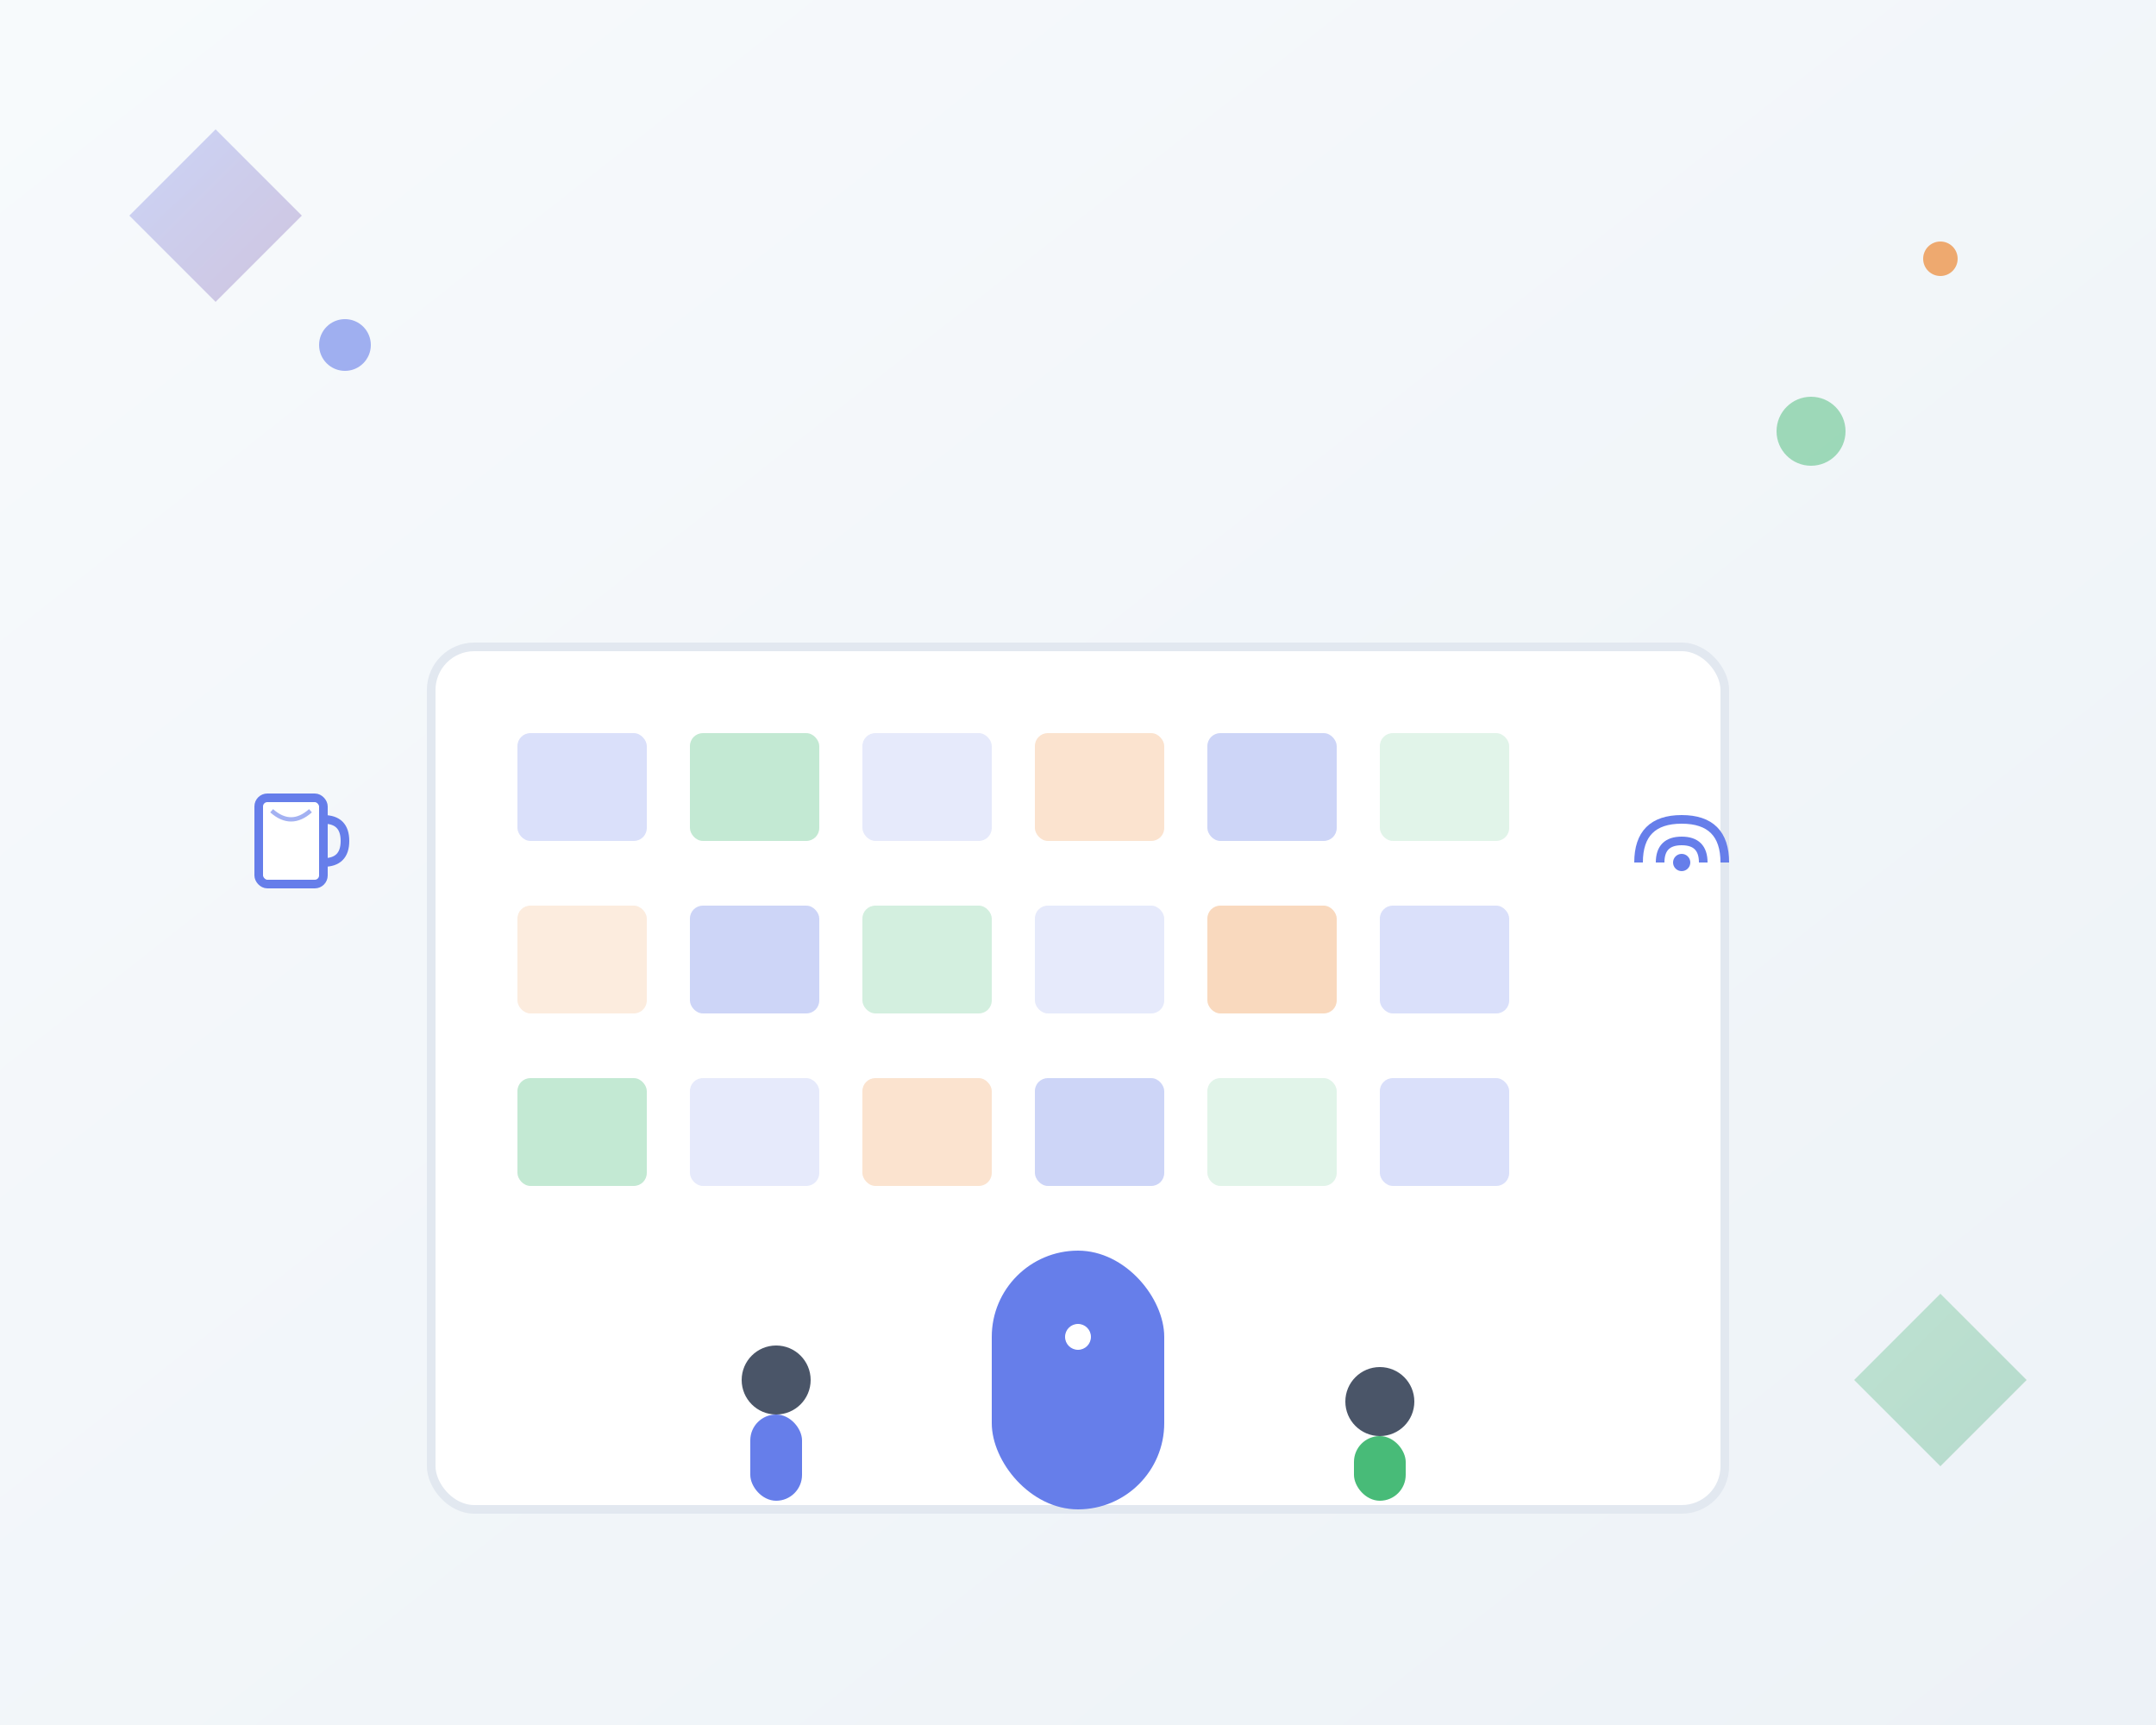 <svg width="500" height="400" viewBox="0 0 500 400" fill="none" xmlns="http://www.w3.org/2000/svg">
  <rect x="0" y="0" width="500" height="400" fill="#333333" stroke="none"/>
  <!-- Background -->
  <rect width="500" height="400" fill="url(#heroGradient)"/>
  
  <!-- Building structure -->
  <rect x="100" y="150" width="300" height="200" rx="10" fill="#ffffff" stroke="#e2e8f0" stroke-width="2"/>
  
  <!-- Windows grid -->
  <g opacity="0.8">
    <rect x="120" y="170" width="30" height="25" rx="3" fill="#667eea" opacity="0.3"/>
    <rect x="160" y="170" width="30" height="25" rx="3" fill="#48bb78" opacity="0.4"/>
    <rect x="200" y="170" width="30" height="25" rx="3" fill="#667eea" opacity="0.2"/>
    <rect x="240" y="170" width="30" height="25" rx="3" fill="#ed8936" opacity="0.3"/>
    <rect x="280" y="170" width="30" height="25" rx="3" fill="#667eea" opacity="0.4"/>
    <rect x="320" y="170" width="30" height="25" rx="3" fill="#48bb78" opacity="0.2"/>
    
    <rect x="120" y="210" width="30" height="25" rx="3" fill="#ed8936" opacity="0.2"/>
    <rect x="160" y="210" width="30" height="25" rx="3" fill="#667eea" opacity="0.4"/>
    <rect x="200" y="210" width="30" height="25" rx="3" fill="#48bb78" opacity="0.3"/>
    <rect x="240" y="210" width="30" height="25" rx="3" fill="#667eea" opacity="0.2"/>
    <rect x="280" y="210" width="30" height="25" rx="3" fill="#ed8936" opacity="0.4"/>
    <rect x="320" y="210" width="30" height="25" rx="3" fill="#667eea" opacity="0.3"/>
    
    <rect x="120" y="250" width="30" height="25" rx="3" fill="#48bb78" opacity="0.4"/>
    <rect x="160" y="250" width="30" height="25" rx="3" fill="#667eea" opacity="0.2"/>
    <rect x="200" y="250" width="30" height="25" rx="3" fill="#ed8936" opacity="0.3"/>
    <rect x="240" y="250" width="30" height="25" rx="3" fill="#667eea" opacity="0.4"/>
    <rect x="280" y="250" width="30" height="25" rx="3" fill="#48bb78" opacity="0.2"/>
    <rect x="320" y="250" width="30" height="25" rx="3" fill="#667eea" opacity="0.3"/>
  </g>
  
  <!-- Entrance -->
  <rect x="230" y="290" width="40" height="60" rx="20" fill="#667eea"/>
  <circle cx="250" cy="310" r="3" fill="white"/>
  
  <!-- People figures (simplified) -->
  <g transform="translate(180, 320)">
    <circle cx="0" cy="0" r="8" fill="#4a5568"/>
    <rect x="-6" y="8" width="12" height="20" rx="6" fill="#667eea"/>
  </g>
  
  <g transform="translate(320, 325)">
    <circle cx="0" cy="0" r="8" fill="#4a5568"/>
    <rect x="-6" y="8" width="12" height="15" rx="6" fill="#48bb78"/>
  </g>
  
  <!-- Floating elements -->
  <circle cx="80" cy="80" r="6" fill="#667eea" opacity="0.6"/>
  <circle cx="420" cy="100" r="8" fill="#48bb78" opacity="0.5"/>
  <circle cx="450" cy="60" r="4" fill="#ed8936" opacity="0.7"/>
  
  <!-- WiFi symbol -->
  <g transform="translate(380, 180)">
    <path d="M0 20 Q0 10 10 10 Q20 10 20 20" stroke="#667eea" stroke-width="2" fill="none"/>
    <path d="M5 20 Q5 15 10 15 Q15 15 15 20" stroke="#667eea" stroke-width="2" fill="none"/>
    <circle cx="10" cy="20" r="2" fill="#667eea"/>
  </g>
  
  <!-- Coffee cup -->
  <g transform="translate(60, 180)">
    <rect x="0" y="5" width="15" height="20" rx="2" fill="#ffffff" stroke="#667eea" stroke-width="2"/>
    <path d="M15 10 Q20 10 20 15 Q20 20 15 20" stroke="#667eea" stroke-width="2" fill="none"/>
    <path d="M3 8 Q7.5 12 12 8" stroke="#667eea" stroke-width="1" fill="none" opacity="0.6"/>
  </g>
  
  <!-- Abstract geometric shapes for modern feel -->
  <polygon points="30,50 50,30 70,50 50,70" fill="url(#shapeGradient1)" opacity="0.3"/>
  <polygon points="430,320 450,300 470,320 450,340" fill="url(#shapeGradient2)" opacity="0.3"/>
  
  <!-- Gradients -->
  <defs>
    <linearGradient id="heroGradient" x1="0%" y1="0%" x2="100%" y2="100%">
      <stop offset="0%" style="stop-color:#f7fafc;stop-opacity:1" />
      <stop offset="100%" style="stop-color:#edf2f7;stop-opacity:1" />
    </linearGradient>
    <linearGradient id="shapeGradient1" x1="0%" y1="0%" x2="100%" y2="100%">
      <stop offset="0%" style="stop-color:#667eea;stop-opacity:1" />
      <stop offset="100%" style="stop-color:#764ba2;stop-opacity:1" />
    </linearGradient>
    <linearGradient id="shapeGradient2" x1="0%" y1="0%" x2="100%" y2="100%">
      <stop offset="0%" style="stop-color:#48bb78;stop-opacity:1" />
      <stop offset="100%" style="stop-color:#38a169;stop-opacity:1" />
    </linearGradient>
  </defs>
</svg>

